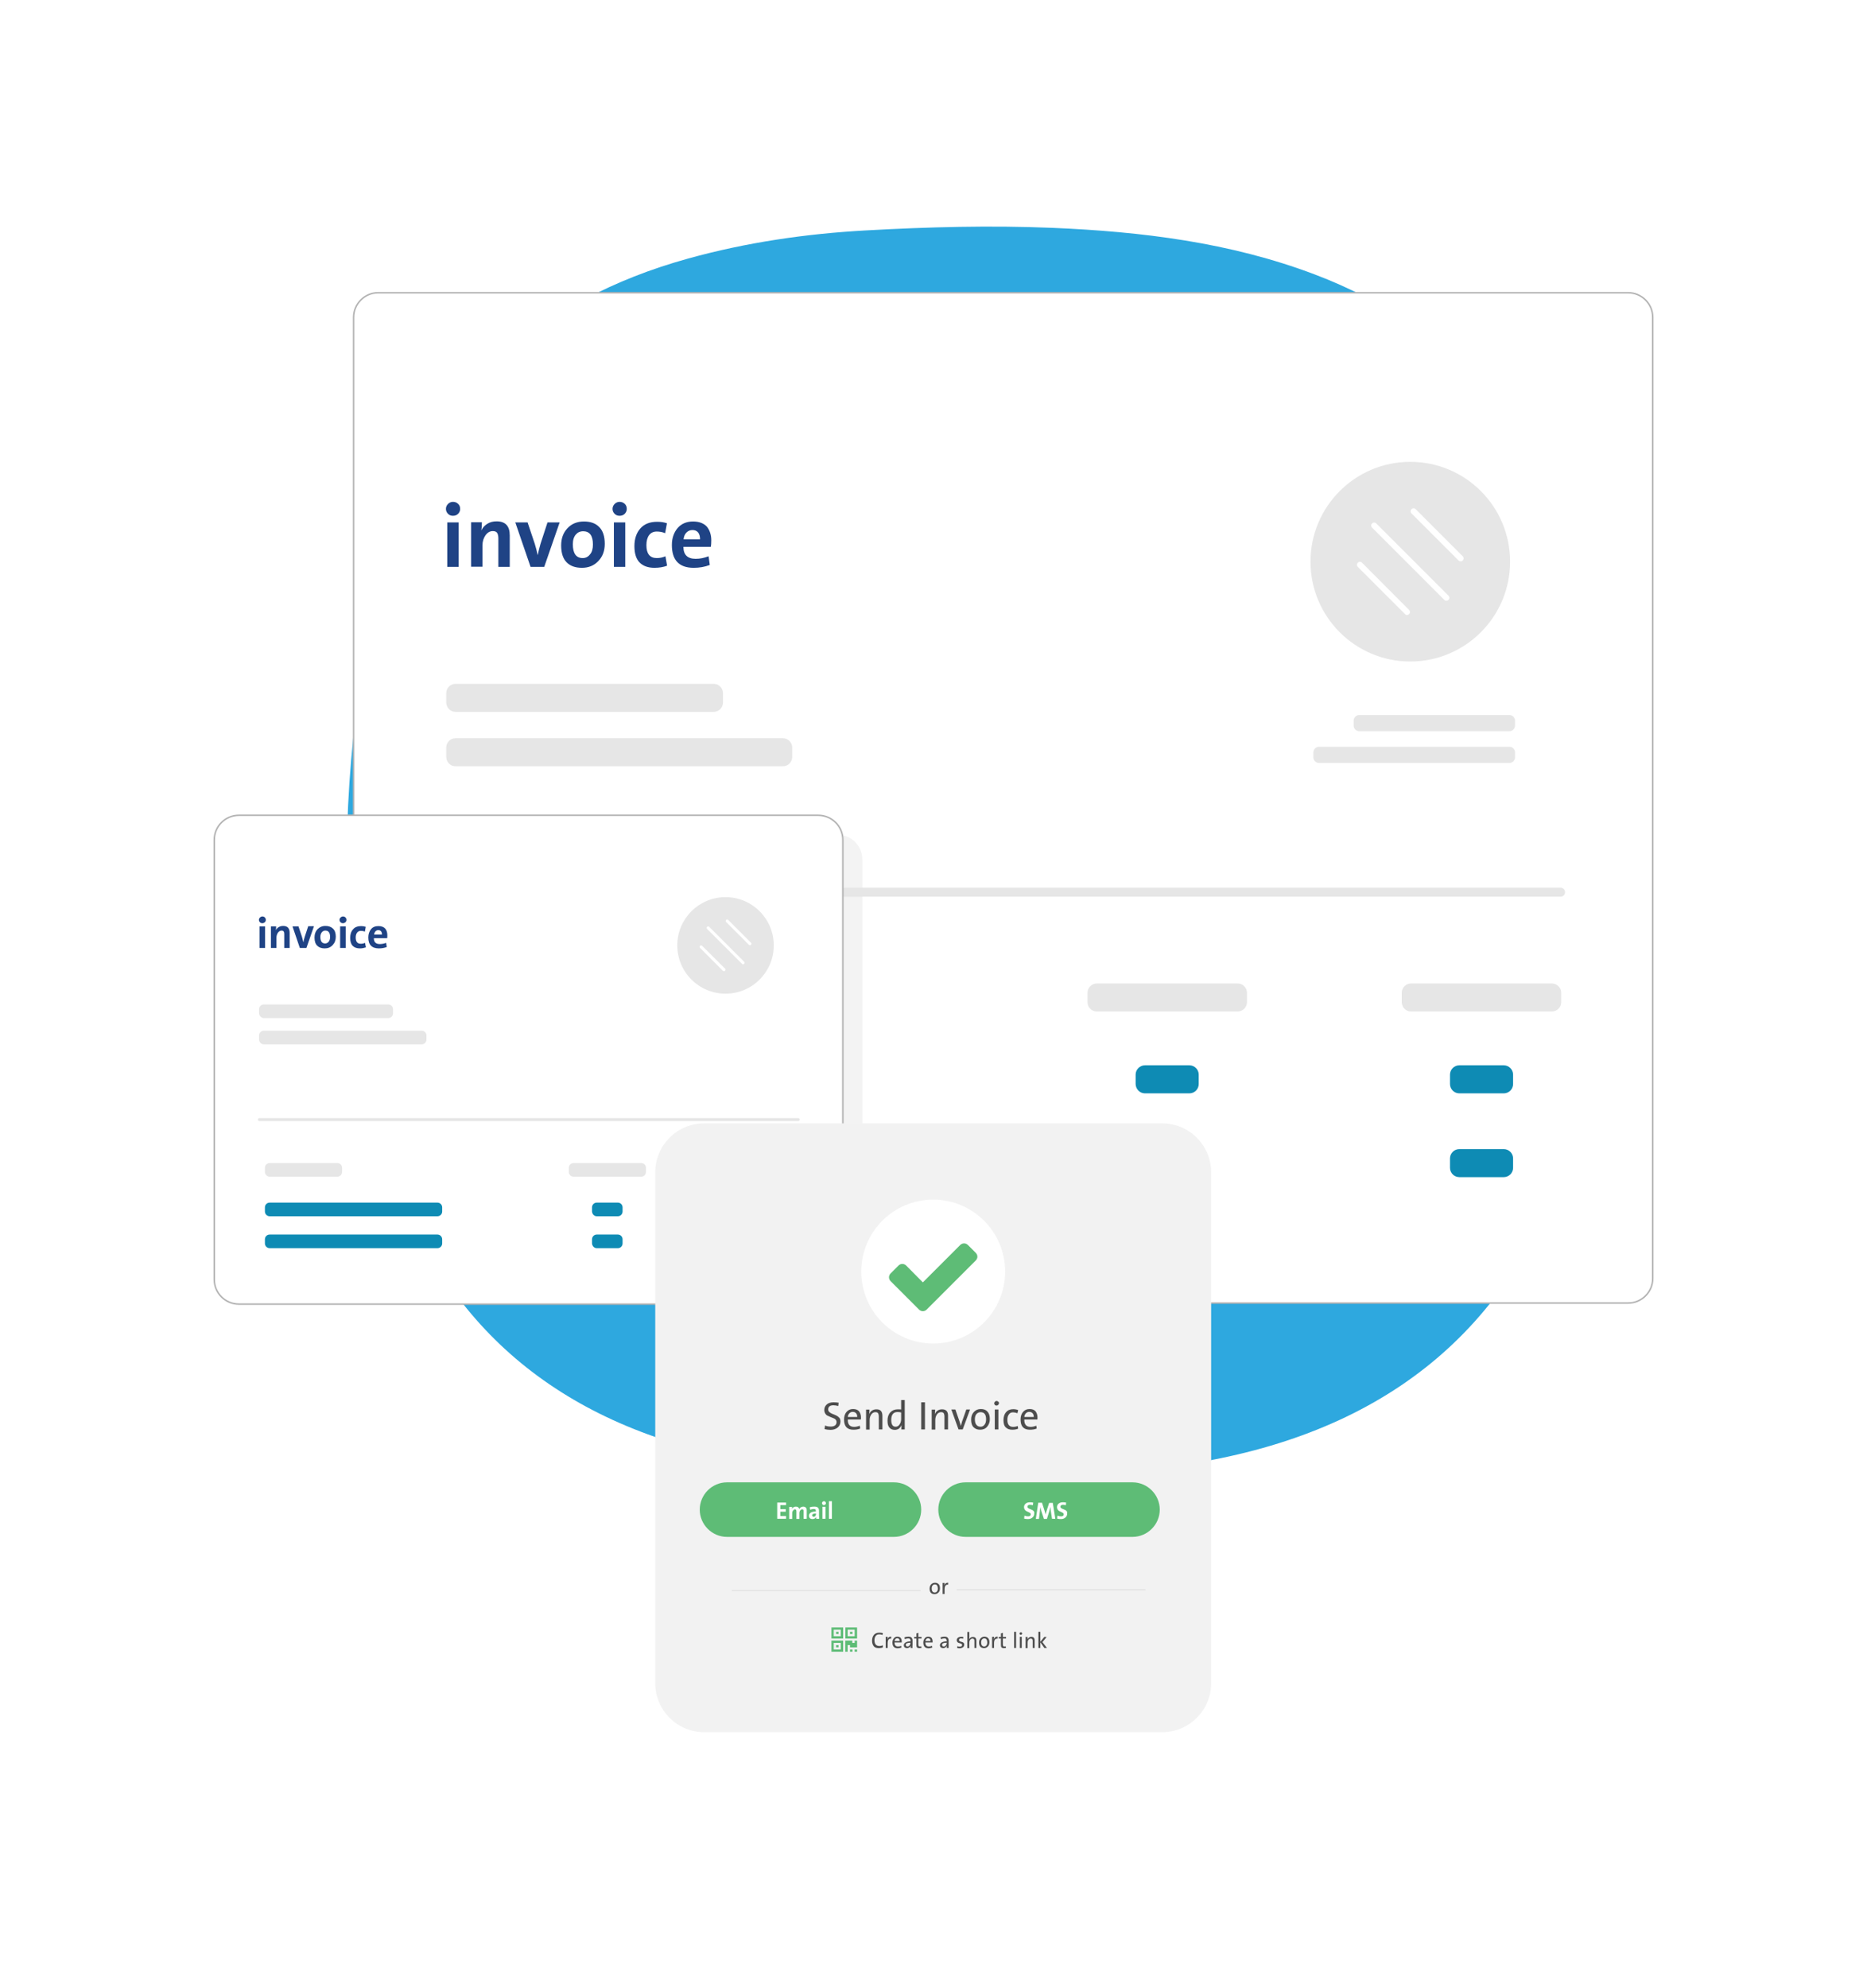 <?xml version="1.0" encoding="utf-8"?>
<!-- Generator: Adobe Illustrator 26.0.3, SVG Export Plug-In . SVG Version: 6.00 Build 0)  -->
<svg version="1.1" id="Layer_1" xmlns="http://www.w3.org/2000/svg" xmlns:xlink="http://www.w3.org/1999/xlink" x="0px" y="0px"
	 viewBox="0 0 1246 1326" style="enable-background:new 0 0 1246 1326;" xml:space="preserve">
<style type="text/css">
	.st0{fill:#FFFFFF;}
	.st1{fill:#2EA8DF;}
	.st2{fill:#FFFFFF;stroke:#B3B3B3;stroke-miterlimit:10;}
	.st3{fill:#1F4385;}
	.st4{fill:#E6E6E6;}
	.st5{fill:#0E8BB4;}
	.st6{fill:none;stroke:#E6E6E6;stroke-width:6;stroke-linecap:round;stroke-miterlimit:10;}
	.st7{opacity:0.49;fill:#E6E6E6;}
	.st8{fill:none;stroke:#E6E6E6;stroke-width:2;stroke-linecap:round;stroke-miterlimit:10;}
	.st9{fill:#F2F2F2;}
	.st10{fill:#5EBC76;}
	.st11{fill:#4D4D4D;}
	.st12{fill:#FFFFFF;stroke:#E6E6E6;stroke-miterlimit:10;}
</style>
<rect y="0" class="st0" width="1246" height="1326"/>
<g>
	<g>
		<path class="st1" d="M647.2,988.4C585.7,987,520.6,983,457.4,965C347,933.6,279.8,860,252.4,749.7c-19.8-79.9-25.1-161.1-18-243.2
			c4.3-49.3,10.6-98.3,25.5-145.7c31.4-99.6,99.7-160.7,199.3-188.3c38.9-10.8,78.8-16.6,119-18.8c41.3-2.3,82.8-3.4,124.1-1.7
			c59.5,2.5,118.6,9.7,174.9,31c93.1,35.2,149.4,103.2,173.6,198.5c17.6,69.2,23.5,139.9,21.5,211.2c-1.5,54.4-6.7,108.6-21.1,161.2
			c-33.4,121.8-113.8,193.6-236.5,218.9C760.9,984,706.1,987.7,647.2,988.4z"/>
	</g>
	<g>
		<path class="st2" d="M252.4,869.3h834.2c9.1,0,16.4-7.4,16.4-16.4V211.7c0-9.1-7.4-16.4-16.4-16.4H252.4
			c-9.1,0-16.4,7.4-16.4,16.4v641.2C236,862,243.3,869.3,252.4,869.3z"/>
		<g>
			<path class="st3" d="M307.1,339.5c0,1.3-0.5,2.4-1.4,3.3s-2.1,1.3-3.4,1.3s-2.4-0.4-3.3-1.3c-0.9-0.9-1.4-2-1.4-3.3
				c0-1.3,0.5-2.4,1.4-3.3c0.9-0.9,2-1.4,3.3-1.4s2.4,0.4,3.4,1.3S307.1,338.2,307.1,339.5z M306.1,378.2h-7.6v-29.7h7.6V378.2z"/>
			<path class="st3" d="M340.2,378.2h-7.6v-19c0-1.6-0.3-2.9-0.8-3.7c-0.6-0.8-1.5-1.2-2.9-1.2c-1.9,0-3.5,0.9-4.9,2.8
				c-1.3,1.9-2,4.1-2,6.7v14.3h-7.6v-29.7h7.2c0,2.1-0.1,3.9-0.4,5.3h0.1c0.9-1.8,2.2-3.2,4-4.3s3.8-1.6,6.1-1.6
				c5.9,0,8.8,3.1,8.8,9.4V378.2z"/>
			<path class="st3" d="M373.5,348.5l-10.3,29.7h-9.1l-10.2-29.7h8.2l4.8,14.3c0.9,2.9,1.5,5.4,1.9,7.4h0.1c0.5-2.4,1.1-4.9,1.8-7.3
				l4.7-14.4H373.5z"/>
			<path class="st3" d="M403.6,362.8c0,4.7-1.4,8.5-4.3,11.5c-2.8,3-6.5,4.5-10.9,4.5c-4.4,0-7.8-1.2-10.2-3.6
				c-2.4-2.4-3.7-6.2-3.7-11.3c0-4.7,1.4-8.5,4.2-11.5c2.8-3,6.5-4.5,11-4.5c4.4,0,7.8,1.2,10.2,3.7
				C402.4,354.1,403.6,357.8,403.6,362.8z M395.7,363.2c0-5.9-2.2-8.8-6.6-8.8c-1.9,0-3.5,0.7-4.8,2.2c-1.3,1.5-2,3.6-2,6.5
				c0,6.1,2.2,9.2,6.6,9.2c1.9,0,3.6-0.8,4.8-2.4C395.1,368.4,395.7,366.1,395.7,363.2z"/>
			<path class="st3" d="M418.3,339.5c0,1.3-0.5,2.4-1.4,3.3s-2.1,1.3-3.4,1.3s-2.4-0.4-3.3-1.3c-0.9-0.9-1.4-2-1.4-3.3
				c0-1.3,0.5-2.4,1.4-3.3c0.9-0.9,2-1.4,3.3-1.4s2.4,0.4,3.4,1.3S418.3,338.2,418.3,339.5z M417.3,378.2h-7.6v-29.7h7.6V378.2z"/>
			<path class="st3" d="M445.2,377.4c-2.4,0.9-5.2,1.4-8.4,1.4c-4.3,0-7.6-1.2-9.9-3.5c-2.3-2.3-3.5-6-3.5-10.9
				c0-4.9,1.3-8.8,3.9-11.8c2.6-3,6.3-4.5,11.3-4.5c2.4,0,4.6,0.3,6.5,1l-1.2,6.6c-1.9-0.8-3.7-1.1-5.6-1.1c-2.2,0-3.9,0.8-5.1,2.4
				c-1.2,1.6-1.8,3.9-1.8,6.7c0,5.7,2.3,8.6,6.9,8.6c2.1,0,4-0.4,5.8-1.2L445.2,377.4z"/>
			<path class="st3" d="M474.7,360.5c0,1.8-0.1,3.2-0.3,4.3h-18.3c0,5.3,2.7,8,8.2,8c2.9,0,5.7-0.6,8.6-1.7l0.8,5.8
				c-3.4,1.3-7,1.9-10.7,1.9c-9.8,0-14.6-5.1-14.6-15.2c0-4.6,1.3-8.3,3.8-11.3c2.5-2.9,6-4.4,10.3-4.4c4.1,0,7.2,1.2,9.3,3.5
				C473.7,353.8,474.7,356.8,474.7,360.5z M467.2,359.8c0-2-0.4-3.5-1.3-4.6c-0.9-1.1-2.2-1.6-3.8-1.6c-1.6,0-2.9,0.6-4,1.7
				c-1.1,1.1-1.7,2.6-1.9,4.5H467.2z"/>
		</g>
		<circle class="st4" cx="941.2" cy="374.7" r="66.6"/>
		<g>
			<g>
				<path class="st0" d="M965.3,400.8c0.5,0,1-0.2,1.4-0.6c0.8-0.8,0.8-2,0-2.8l-48.2-48.2c-0.8-0.8-2-0.8-2.8,0
					c-0.8,0.8-0.8,2,0,2.8l48.2,48.2C964.3,400.6,964.8,400.8,965.3,400.8z"/>
			</g>
			<g>
				<path class="st0" d="M939,410.3c0.5,0,1-0.2,1.4-0.6c0.8-0.8,0.8-2,0-2.8L909,375.4c-0.8-0.8-2-0.8-2.8,0c-0.8,0.8-0.8,2,0,2.8
					l31.4,31.4C938,410.1,938.5,410.3,939,410.3z"/>
			</g>
			<g>
				<path class="st0" d="M974.8,374.5c0.5,0,1-0.2,1.4-0.6c0.8-0.8,0.8-2,0-2.8l-31.4-31.4c-0.8-0.8-2-0.8-2.8,0
					c-0.8,0.8-0.8,2,0,2.8l31.4,31.4C973.8,374.3,974.3,374.5,974.8,374.5z"/>
			</g>
		</g>
		<path class="st4" d="M304,474.9h172.3c3.4,0,6.2-2.8,6.2-6.2v-6.3c0-3.4-2.8-6.2-6.2-6.2H304c-3.4,0-6.2,2.8-6.2,6.2v6.3
			C297.9,472.1,300.6,474.9,304,474.9z"/>
		<path class="st4" d="M732,674.8h94c3.4,0,6.2-2.8,6.2-6.2v-6.3c0-3.4-2.8-6.2-6.2-6.2h-94c-3.4,0-6.2,2.8-6.2,6.2v6.3
			C725.8,672.1,728.6,674.8,732,674.8z"/>
		<path class="st5" d="M764.1,729.4h29.7c3.4,0,6.2-2.8,6.2-6.2v-6.3c0-3.4-2.8-6.2-6.2-6.2h-29.7c-3.4,0-6.2,2.8-6.2,6.2v6.3
			C758,726.6,760.7,729.4,764.1,729.4z"/>
		<path class="st5" d="M764.1,785.3h29.7c3.4,0,6.2-2.8,6.2-6.2v-6.3c0-3.4-2.8-6.2-6.2-6.2h-29.7c-3.4,0-6.2,2.8-6.2,6.2v6.3
			C758,782.5,760.7,785.3,764.1,785.3z"/>
		<path class="st4" d="M941.7,674.8h94c3.4,0,6.2-2.8,6.2-6.2v-6.3c0-3.4-2.8-6.2-6.2-6.2h-94c-3.4,0-6.2,2.8-6.2,6.2v6.3
			C935.6,672.1,938.3,674.8,941.7,674.8z"/>
		<path class="st5" d="M973.9,729.4h29.7c3.4,0,6.2-2.8,6.2-6.2v-6.3c0-3.4-2.8-6.2-6.2-6.2h-29.7c-3.4,0-6.2,2.8-6.2,6.2v6.3
			C967.7,726.6,970.5,729.4,973.9,729.4z"/>
		<path class="st5" d="M973.9,785.3h29.7c3.4,0,6.2-2.8,6.2-6.2v-6.3c0-3.4-2.8-6.2-6.2-6.2h-29.7c-3.4,0-6.2,2.8-6.2,6.2v6.3
			C967.7,782.5,970.5,785.3,973.9,785.3z"/>
		<path class="st4" d="M304,511.2h218.5c3.4,0,6.2-2.8,6.2-6.2v-6.3c0-3.4-2.8-6.2-6.2-6.2H304c-3.4,0-6.2,2.8-6.2,6.2v6.3
			C297.9,508.5,300.6,511.2,304,511.2z"/>
		<path class="st4" d="M907.2,487.8h100.1c2.1,0,3.8-1.7,3.8-3.8v-3.2c0-2.1-1.7-3.8-3.8-3.8H907.2c-2.1,0-3.8,1.7-3.8,3.8v3.2
			C903.4,486.1,905.1,487.8,907.2,487.8z"/>
		<path class="st4" d="M880.3,509h127c2.1,0,3.8-1.7,3.8-3.8V502c0-2.1-1.7-3.8-3.8-3.8h-127c-2.1,0-3.8,1.7-3.8,3.8v3.2
			C876.5,507.3,878.2,509,880.3,509z"/>
		<line class="st6" x1="1041.5" y1="595.2" x2="462.5" y2="595.2"/>
		<g>
			<path class="st7" d="M172.4,869h386.7c9.1,0,16.4,6.6,16.4-2.4V573.3c0-9.1-7.4-16.4-16.4-16.4H172.4c-9.1,0-16.4,7.4-16.4,16.4
				v279.3C156,861.7,163.4,869,172.4,869z"/>
			<path class="st2" d="M159.4,870h386.7c9.1,0,16.4-7.4,16.4-16.4V560.3c0-9.1-7.4-16.4-16.4-16.4H159.4c-9.1,0-16.4,7.4-16.4,16.4
				v293.3C143,862.7,150.4,870,159.4,870z"/>
			<g>
				<path class="st3" d="M177.4,613.7c0,0.6-0.2,1.1-0.7,1.6c-0.5,0.4-1,0.6-1.6,0.6c-0.6,0-1.2-0.2-1.6-0.6c-0.4-0.4-0.7-1-0.7-1.6
					c0-0.6,0.2-1.1,0.7-1.6c0.4-0.4,1-0.7,1.6-0.7c0.6,0,1.2,0.2,1.6,0.6C177.2,612.5,177.4,613,177.4,613.7z M176.9,632.4h-3.7V618
					h3.7V632.4z"/>
				<path class="st3" d="M193.4,632.4h-3.7v-9.2c0-0.8-0.1-1.4-0.4-1.8c-0.3-0.4-0.7-0.6-1.4-0.6c-0.9,0-1.7,0.5-2.4,1.4
					c-0.6,0.9-1,2-1,3.3v6.9h-3.7V618h3.5c0,1-0.1,1.9-0.2,2.6h0c0.4-0.9,1.1-1.6,1.9-2.1s1.8-0.8,3-0.8c2.8,0,4.3,1.5,4.3,4.6
					V632.4z"/>
				<path class="st3" d="M209.5,618l-5,14.4h-4.4l-4.9-14.4h4l2.3,6.9c0.4,1.4,0.7,2.6,0.9,3.6h0.1c0.2-1.2,0.5-2.4,0.9-3.6l2.3-7
					H209.5z"/>
				<path class="st3" d="M224.1,624.9c0,2.3-0.7,4.1-2.1,5.6c-1.4,1.5-3.1,2.2-5.3,2.2c-2.1,0-3.8-0.6-5-1.8c-1.2-1.2-1.8-3-1.8-5.5
					c0-2.3,0.7-4.1,2-5.5c1.4-1.4,3.1-2.2,5.3-2.2c2.1,0,3.8,0.6,5,1.8C223.5,620.7,224.1,622.5,224.1,624.9z M220.3,625.1
					c0-2.9-1.1-4.3-3.2-4.3c-0.9,0-1.7,0.4-2.3,1.1c-0.6,0.7-1,1.8-1,3.1c0,3,1.1,4.4,3.2,4.4c0.9,0,1.7-0.4,2.3-1.1
					S220.3,626.5,220.3,625.1z"/>
				<path class="st3" d="M231.2,613.7c0,0.6-0.2,1.1-0.7,1.6c-0.5,0.4-1,0.6-1.6,0.6c-0.6,0-1.2-0.2-1.6-0.6c-0.4-0.4-0.7-1-0.7-1.6
					c0-0.6,0.2-1.1,0.7-1.6c0.4-0.4,1-0.7,1.6-0.7c0.6,0,1.2,0.2,1.6,0.6C231,612.5,231.2,613,231.2,613.7z M230.7,632.4H227V618
					h3.7V632.4z"/>
				<path class="st3" d="M244.2,632c-1.2,0.4-2.5,0.7-4,0.7c-2.1,0-3.7-0.6-4.8-1.7c-1.1-1.1-1.7-2.9-1.7-5.3c0-2.3,0.6-4.3,1.9-5.7
					c1.2-1.5,3.1-2.2,5.4-2.2c1.2,0,2.2,0.2,3.1,0.5l-0.6,3.2c-0.9-0.4-1.8-0.5-2.7-0.5c-1.1,0-1.9,0.4-2.5,1.2
					c-0.6,0.8-0.9,1.9-0.9,3.2c0,2.8,1.1,4.2,3.4,4.2c1,0,1.9-0.2,2.8-0.6L244.2,632z"/>
				<path class="st3" d="M258.5,623.8c0,0.8,0,1.5-0.1,2.1h-8.9c0,2.6,1.3,3.9,4,3.9c1.4,0,2.8-0.3,4.2-0.8l0.4,2.8
					c-1.7,0.6-3.4,0.9-5.2,0.9c-4.7,0-7.1-2.4-7.1-7.3c0-2.2,0.6-4,1.8-5.5s2.9-2.1,5-2.1c2,0,3.5,0.6,4.5,1.7
					C258,620.6,258.5,622,258.5,623.8z M254.9,623.5c0-1-0.2-1.7-0.6-2.2c-0.4-0.5-1.1-0.8-1.8-0.8c-0.8,0-1.4,0.3-1.9,0.8
					c-0.5,0.5-0.8,1.3-0.9,2.2H254.9z"/>
			</g>
			<circle class="st4" cx="484.2" cy="630.7" r="32.2"/>
			<g>
				<g>
					<path class="st0" d="M495.9,643.3c0.2,0,0.5-0.1,0.7-0.3c0.4-0.4,0.4-1,0-1.4l-23.3-23.3c-0.4-0.4-1-0.4-1.4,0s-0.4,1,0,1.4
						l23.3,23.3C495.4,643.2,495.6,643.3,495.9,643.3z"/>
				</g>
				<g>
					<path class="st0" d="M483.2,647.9c0.2,0,0.5-0.1,0.7-0.3c0.4-0.4,0.4-1,0-1.4L468.6,631c-0.4-0.4-1-0.4-1.4,0
						c-0.4,0.4-0.4,1,0,1.4l15.2,15.2C482.7,647.8,482.9,647.9,483.2,647.9z"/>
				</g>
				<g>
					<path class="st0" d="M500.5,630.6c0.2,0,0.5-0.1,0.7-0.3c0.4-0.4,0.4-1,0-1.4L486,613.7c-0.4-0.4-1-0.4-1.4,0s-0.4,1,0,1.4
						l15.2,15.2C500,630.5,500.2,630.6,500.5,630.6z"/>
				</g>
			</g>
			<path class="st4" d="M176.1,679.2h83c1.8,0,3.2-1.4,3.2-3.2v-2.7c0-1.8-1.4-3.2-3.2-3.2h-83c-1.8,0-3.2,1.4-3.2,3.2v2.7
				C173,677.7,174.4,679.2,176.1,679.2z"/>
			<path class="st4" d="M382.8,785h45.1c1.8,0,3.2-1.4,3.2-3.2v-2.7c0-1.8-1.4-3.2-3.2-3.2h-45.1c-1.8,0-3.2,1.4-3.2,3.2v2.7
				C379.6,783.6,381,785,382.8,785z"/>
			<path class="st5" d="M398.3,811.4h14c1.8,0,3.2-1.4,3.2-3.2v-2.7c0-1.8-1.4-3.2-3.2-3.2h-14c-1.8,0-3.2,1.4-3.2,3.2v2.7
				C395.2,810,396.6,811.4,398.3,811.4z"/>
			<path class="st5" d="M398.3,832.7h14c1.8,0,3.2-1.4,3.2-3.2v-2.7c0-1.8-1.4-3.2-3.2-3.2h-14c-1.8,0-3.2,1.4-3.2,3.2v2.7
				C395.2,831.3,396.6,832.7,398.3,832.7z"/>
			<path class="st4" d="M180,785h45.1c1.8,0,3.2-1.4,3.2-3.2v-2.7c0-1.8-1.4-3.2-3.2-3.2H180c-1.8,0-3.2,1.4-3.2,3.2v2.7
				C176.8,783.6,178.3,785,180,785z"/>
			<path class="st5" d="M180,811.4h111.9c1.8,0,3.2-1.4,3.2-3.2v-2.7c0-1.8-1.4-3.2-3.2-3.2H180c-1.8,0-3.2,1.4-3.2,3.2v2.7
				C176.8,810,178.3,811.4,180,811.4z"/>
			<path class="st5" d="M180,832.7h111.9c1.8,0,3.2-1.4,3.2-3.2v-2.7c0-1.8-1.4-3.2-3.2-3.2H180c-1.8,0-3.2,1.4-3.2,3.2v2.7
				C176.8,831.3,178.3,832.7,180,832.7z"/>
			<path class="st4" d="M484.3,785h45.1c1.8,0,3.2-1.4,3.2-3.2v-2.7c0-1.8-1.4-3.2-3.2-3.2h-45.1c-1.8,0-3.2,1.4-3.2,3.2v2.7
				C481.1,783.6,482.5,785,484.3,785z"/>
			<path class="st5" d="M499.8,811.4h14c1.8,0,3.2-1.4,3.2-3.2v-2.7c0-1.8-1.4-3.2-3.2-3.2h-14c-1.8,0-3.2,1.4-3.2,3.2v2.7
				C496.7,810,498.1,811.4,499.8,811.4z"/>
			<path class="st5" d="M499.8,832.7h14c1.8,0,3.2-1.4,3.2-3.2v-2.7c0-1.8-1.4-3.2-3.2-3.2h-14c-1.8,0-3.2,1.4-3.2,3.2v2.7
				C496.7,831.3,498.1,832.7,499.8,832.7z"/>
			<path class="st4" d="M176.1,696.7h105.3c1.8,0,3.2-1.4,3.2-3.2v-2.7c0-1.8-1.4-3.2-3.2-3.2H176.1c-1.8,0-3.2,1.4-3.2,3.2v2.7
				C173,695.3,174.4,696.7,176.1,696.7z"/>
			<line class="st8" x1="532.7" y1="746.9" x2="173.1" y2="746.9"/>
		</g>
	</g>
	<path class="st9" d="M775.6,1155.6H470c-18,0-32.7-14.6-32.7-32.7V782.1c0-18,14.6-32.7,32.7-32.7h305.6c18,0,32.7,14.6,32.7,32.7
		v340.9C808.2,1141,793.6,1155.6,775.6,1155.6z"/>
	<circle class="st0" cx="622.8" cy="848.3" r="48"/>
	<g>
		<path class="st10" d="M651.1,841l-27.4,27.4l-5.2,5.2c-0.7,0.7-1.6,1.1-2.6,1.1s-1.9-0.4-2.6-1.1l-5.2-5.2l-13.7-13.7
			c-0.7-0.7-1.1-1.6-1.1-2.6c0-0.9,0.4-1.9,1.1-2.6l5.2-5.2c0.7-0.7,1.6-1.1,2.6-1.1s1.9,0.4,2.6,1.1l11.1,11.2l24.9-24.9
			c0.7-0.7,1.6-1.1,2.6-1.1s1.9,0.4,2.6,1.1l5.2,5.2c0.7,0.7,1.1,1.6,1.1,2.6S651.8,840.3,651.1,841z"/>
	</g>
	<g>
		<path class="st11" d="M560.9,948.3c0,1.6-0.6,3-1.8,4s-2.8,1.6-4.8,1.6c-1.4,0-2.8-0.2-4-0.5l0.3-2.4c1.2,0.5,2.5,0.7,3.8,0.7
			c1.1,0,2.1-0.2,2.8-0.7c0.7-0.5,1.1-1.3,1.1-2.3c0-0.6-0.2-1.2-0.6-1.6c-0.4-0.5-0.9-0.8-1.5-1c-0.6-0.2-1.3-0.5-2-0.8
			s-1.4-0.6-2-0.9s-1.1-0.8-1.5-1.5c-0.4-0.7-0.6-1.4-0.6-2.3c0-1.5,0.6-2.7,1.7-3.7s2.7-1.4,4.6-1.4c1.2,0,2.3,0.1,3.3,0.3
			l-0.3,2.2c-1.1-0.3-2.1-0.5-3.1-0.5c-1.2,0-2.1,0.2-2.7,0.7s-0.9,1.2-0.9,2.1c0,0.7,0.3,1.3,0.9,1.8c0.6,0.5,1.3,0.9,2.1,1.2
			c0.8,0.3,1.6,0.6,2.4,1c0.8,0.4,1.5,0.9,2.1,1.6C560.6,946.3,560.9,947.2,560.9,948.3z"/>
		<path class="st11" d="M574.6,945.5c0,0.5,0,1-0.1,1.5h-8.7c-0.1,3.2,1.3,4.9,4.2,4.9c1.3,0,2.6-0.3,3.8-0.8l0.3,1.9
			c-1.4,0.6-2.9,0.8-4.6,0.8c-4.2,0-6.2-2.3-6.2-6.8c0-2,0.5-3.7,1.6-5c1.1-1.3,2.5-2,4.4-2c1.8,0,3.1,0.5,4,1.5
			C574.1,942.6,574.6,943.9,574.6,945.5z M572.1,945.3c0-1.1-0.2-1.9-0.8-2.5c-0.5-0.6-1.3-0.9-2.2-0.9c-0.9,0-1.6,0.3-2.2,0.9
			c-0.6,0.6-1,1.4-1.1,2.5H572.1z"/>
		<path class="st11" d="M588.9,953.6h-2.4V945c0-1-0.2-1.7-0.5-2.2c-0.3-0.5-0.9-0.7-1.8-0.7c-1.1,0-2,0.5-2.7,1.5s-1.1,2.2-1.1,3.7
			v6.4h-2.4v-13.3h2.3c0,1.2-0.1,2.1-0.2,2.8h0.1c0.4-0.9,1-1.7,1.8-2.2c0.8-0.5,1.8-0.8,2.9-0.8c2.7,0,4,1.4,4,4.3V953.6z"/>
		<path class="st11" d="M603.8,953.6h-2.3c0-1.1,0.1-2,0.2-2.7l-0.1,0c-0.4,0.9-1,1.6-1.7,2.2c-0.8,0.5-1.7,0.8-2.7,0.8
			c-1.6,0-2.8-0.5-3.7-1.6s-1.2-2.6-1.2-4.6c0-2.3,0.6-4.1,1.9-5.5c1.2-1.3,2.9-2,5-2c0.6,0,1.4,0,2.2,0.1V934h2.4V953.6z
			 M601.4,946.7v-4.4c-0.8-0.2-1.6-0.3-2.4-0.3c-2.8,0-4.2,1.8-4.2,5.3c0,3,1,4.5,2.9,4.5c1.1,0,2-0.5,2.7-1.6
			C601.1,949.2,601.4,948,601.4,946.7z"/>
		<path class="st11" d="M617.3,953.6h-2.5v-18.1h2.5V953.6z"/>
		<path class="st11" d="M632.7,953.6h-2.4V945c0-1-0.2-1.7-0.5-2.2c-0.3-0.5-0.9-0.7-1.8-0.7c-1.1,0-2,0.5-2.7,1.5s-1.1,2.2-1.1,3.7
			v6.4h-2.4v-13.3h2.3c0,1.2-0.1,2.1-0.2,2.8h0.1c0.4-0.9,1-1.7,1.8-2.2c0.8-0.5,1.8-0.8,2.9-0.8c2.7,0,4,1.4,4,4.3V953.6z"/>
		<path class="st11" d="M647.4,940.3l-4.9,13.3h-2.8l-4.8-13.3h2.7l2.8,8.1c0.3,1.1,0.6,2,0.8,2.7h0.1c0.2-0.9,0.5-1.7,0.7-2.6
			l2.9-8.2H647.4z"/>
		<path class="st11" d="M660.6,946.7c0,2-0.6,3.7-1.8,5.1s-2.8,2-4.7,2c-1.9,0-3.3-0.6-4.4-1.7s-1.6-2.8-1.6-5.1c0-2,0.6-3.7,1.8-5
			c1.2-1.3,2.7-2,4.7-2c1.8,0,3.3,0.5,4.3,1.6C660,942.7,660.6,944.4,660.6,946.7z M658.1,946.8c0-1.5-0.3-2.7-0.9-3.5
			c-0.6-0.8-1.5-1.2-2.8-1.2c-1.1,0-1.9,0.4-2.7,1.2c-0.7,0.8-1.1,2-1.1,3.5c0,1.6,0.3,2.8,1,3.7c0.7,0.9,1.6,1.3,2.8,1.3
			c1.1,0,1.9-0.4,2.6-1.3C657.7,949.7,658.1,948.5,658.1,946.8z"/>
		<path class="st11" d="M666.7,936.1c0,0.4-0.2,0.8-0.5,1.1c-0.3,0.3-0.7,0.5-1.1,0.5s-0.8-0.1-1.1-0.4c-0.3-0.3-0.5-0.7-0.5-1.1
			c0-0.4,0.2-0.8,0.5-1.1c0.3-0.3,0.7-0.5,1.1-0.5s0.8,0.2,1.1,0.5C666.6,935.3,666.7,935.6,666.7,936.1z M666.3,953.6h-2.4v-13.3
			h2.4V953.6z"/>
		<path class="st11" d="M679.5,953.1c-1.2,0.5-2.5,0.7-4,0.7c-1.8,0-3.2-0.5-4.2-1.5c-1.1-1-1.6-2.6-1.6-4.9c0-2.2,0.6-4,1.7-5.3
			c1.1-1.3,2.7-2,4.8-2c1.2,0,2.3,0.2,3.3,0.6l-0.5,2.1c-1-0.4-2-0.6-3-0.6c-1.2,0-2.1,0.5-2.7,1.4c-0.7,0.9-1,2.1-1,3.6
			c0,3.1,1.3,4.7,3.8,4.7c1.2,0,2.2-0.2,3.1-0.6L679.5,953.1z"/>
		<path class="st11" d="M692.4,945.5c0,0.5,0,1-0.1,1.5h-8.7c-0.1,3.2,1.3,4.9,4.2,4.9c1.3,0,2.6-0.3,3.8-0.8l0.3,1.9
			c-1.4,0.6-2.9,0.8-4.6,0.8c-4.2,0-6.2-2.3-6.2-6.8c0-2,0.5-3.7,1.6-5c1.1-1.3,2.5-2,4.4-2c1.8,0,3.1,0.5,4,1.5
			C691.9,942.6,692.4,943.9,692.4,945.5z M689.9,945.3c0-1.1-0.2-1.9-0.8-2.5c-0.5-0.6-1.3-0.9-2.2-0.9c-0.9,0-1.6,0.3-2.2,0.9
			c-0.6,0.6-1,1.4-1.1,2.5H689.9z"/>
	</g>
	<path class="st11" d="M627.3,1059.6c0,1.1-0.3,2.1-1,2.8c-0.7,0.7-1.5,1.1-2.6,1.1c-1,0-1.8-0.3-2.4-0.9c-0.6-0.6-0.9-1.6-0.9-2.8
		c0-1.1,0.3-2,1-2.8c0.7-0.7,1.5-1.1,2.6-1.1c1,0,1.8,0.3,2.4,0.9C627,1057.4,627.3,1058.3,627.3,1059.6z M625.9,1059.7
		c0-0.8-0.2-1.5-0.5-2s-0.9-0.7-1.5-0.7c-0.6,0-1.1,0.2-1.5,0.7c-0.4,0.4-0.6,1.1-0.6,2c0,0.9,0.2,1.6,0.5,2
		c0.4,0.5,0.9,0.7,1.5,0.7c0.6,0,1.1-0.2,1.5-0.7C625.7,1061.2,625.9,1060.6,625.9,1059.7z"/>
	<path class="st11" d="M632.8,1055.9l-0.1,1.3c-0.8-0.1-1.3,0.1-1.7,0.6c-0.4,0.5-0.6,1.4-0.6,2.6v3h-1.3v-7.4h1.3
		c0,0.6-0.1,1.2-0.2,1.7h0c0.2-0.6,0.5-1.1,0.9-1.4C631.6,1056,632.1,1055.8,632.8,1055.9z"/>
	<g>
		<g>
			<path class="st10" d="M755.8,988.9H644.4c-10,0-18.2,8.2-18.2,18.2c0,10,8.2,18.2,18.2,18.2h111.4c10,0,18.2-8.2,18.2-18.2
				C774,997.1,765.8,988.9,755.8,988.9z"/>
		</g>
		<g>
			<path class="st10" d="M596.6,988.9H485.2c-10,0-18.2,8.2-18.2,18.2c0,10,8.2,18.2,18.2,18.2h111.4c10,0,18.2-8.2,18.2-18.2
				C614.8,997.1,606.6,988.9,596.6,988.9z"/>
		</g>
		<g>
			<path class="st0" d="M690.2,1009.9c0,1-0.4,1.8-1.2,2.5c-0.8,0.7-1.8,1-3,1c-0.9,0-1.8-0.1-2.5-0.3l0.2-2
				c0.7,0.3,1.5,0.5,2.4,0.5c0.5,0,1-0.1,1.3-0.3c0.3-0.2,0.5-0.6,0.5-1.1c0-0.4-0.2-0.7-0.5-0.9s-0.7-0.4-1.1-0.6
				c-0.4-0.2-0.9-0.3-1.3-0.6c-0.4-0.2-0.8-0.5-1.1-1c-0.3-0.4-0.5-1-0.5-1.6c0-1,0.4-1.8,1.1-2.4c0.7-0.6,1.7-0.9,3-0.9
				c0.6,0,1.3,0.1,2,0.2l-0.2,1.8c-0.6-0.2-1.2-0.3-1.9-0.3c-0.6,0-1,0.1-1.3,0.4s-0.4,0.5-0.4,0.9c0,0.4,0.2,0.6,0.5,0.9
				s0.7,0.4,1.2,0.6s0.9,0.4,1.4,0.6c0.5,0.2,0.8,0.5,1.2,1S690.2,1009.3,690.2,1009.9z"/>
			<path class="st0" d="M704.3,1013.2h-2.2l-0.8-5.2c-0.1-0.8-0.2-1.7-0.3-2.7h0c-0.2,1-0.4,1.8-0.6,2.5l-1.7,5.5h-2l-1.7-5.1
				c-0.3-1-0.5-1.9-0.7-2.8h0c-0.1,1-0.2,2-0.3,2.9l-0.6,5h-2.1l1.6-10.8h2.5l1.8,5.6c0.2,0.8,0.4,1.5,0.6,2.3h0
				c0.2-1,0.4-1.7,0.6-2.2l1.8-5.6h2.4L704.3,1013.2z"/>
			<path class="st0" d="M712.2,1009.9c0,1-0.4,1.8-1.2,2.5c-0.8,0.7-1.8,1-3,1c-0.9,0-1.8-0.1-2.5-0.3l0.2-2
				c0.7,0.3,1.5,0.5,2.4,0.5c0.5,0,1-0.1,1.3-0.3c0.3-0.2,0.5-0.6,0.5-1.1c0-0.4-0.2-0.7-0.5-0.9s-0.7-0.4-1.1-0.6
				c-0.4-0.2-0.9-0.3-1.3-0.6c-0.4-0.2-0.8-0.5-1.1-1c-0.3-0.4-0.5-1-0.5-1.6c0-1,0.4-1.8,1.1-2.4c0.7-0.6,1.7-0.9,3-0.9
				c0.6,0,1.3,0.1,2,0.2l-0.2,1.8c-0.6-0.2-1.2-0.3-1.9-0.3c-0.6,0-1,0.1-1.3,0.4s-0.4,0.5-0.4,0.9c0,0.4,0.2,0.6,0.5,0.9
				s0.7,0.4,1.2,0.6s0.9,0.4,1.4,0.6c0.5,0.2,0.8,0.5,1.2,1S712.2,1009.3,712.2,1009.9z"/>
		</g>
	</g>
	<g>
		<g>
			<path class="st0" d="M524.6,1013.2h-5.9v-10.8h5.9v1.7h-3.8v2.7h3.6v1.7h-3.6v2.9h3.8V1013.2z"/>
			<path class="st0" d="M538.3,1013.2h-2v-5c0-0.5-0.1-0.8-0.2-1c-0.1-0.2-0.4-0.3-0.7-0.3c-0.5,0-0.9,0.2-1.3,0.7
				c-0.4,0.5-0.6,1.1-0.6,1.9v3.8h-2v-5c0-0.4-0.1-0.8-0.2-1c-0.1-0.2-0.4-0.4-0.7-0.4c-0.5,0-0.9,0.3-1.3,0.8s-0.6,1.1-0.6,1.8v3.8
				h-2v-8h1.9c0,0.5,0,1-0.1,1.4l0,0c0.2-0.5,0.6-0.9,1.1-1.2s1-0.4,1.6-0.4c1.2,0,1.9,0.5,2.2,1.6c0.2-0.4,0.5-0.8,1-1.1
				s1-0.5,1.6-0.5c1.6,0,2.4,0.9,2.4,2.6V1013.2z"/>
			<path class="st0" d="M546.7,1013.2h-2c0-0.6,0-1,0.1-1.3l0,0c-0.2,0.5-0.5,0.8-1,1.1c-0.5,0.3-1,0.4-1.6,0.4
				c-0.7,0-1.3-0.2-1.7-0.6c-0.4-0.4-0.6-1-0.6-1.6c0-0.9,0.4-1.6,1.2-2.1c0.8-0.5,1.9-0.7,3.4-0.7v-0.3c0-0.5-0.1-0.8-0.3-1.1
				c-0.2-0.2-0.6-0.3-1.1-0.3c-0.8,0-1.6,0.2-2.4,0.5l-0.3-1.6c0.9-0.4,1.9-0.5,3-0.5c1.2,0,2,0.2,2.5,0.7s0.7,1.2,0.7,2.1v3.3
				C546.7,1011.9,546.7,1012.6,546.7,1013.2z M544.6,1009.9v-0.2c-1.8,0-2.6,0.4-2.6,1.2c0,0.3,0.1,0.5,0.3,0.7
				c0.2,0.2,0.4,0.3,0.7,0.3c0.5,0,0.9-0.2,1.2-0.6C544.5,1010.8,544.6,1010.4,544.6,1009.9z"/>
			<path class="st0" d="M551.2,1002.8c0,0.3-0.1,0.6-0.4,0.9c-0.3,0.2-0.6,0.4-0.9,0.4c-0.4,0-0.7-0.1-0.9-0.4
				c-0.2-0.2-0.4-0.5-0.4-0.9s0.1-0.6,0.4-0.9c0.2-0.2,0.5-0.4,0.9-0.4c0.4,0,0.7,0.1,0.9,0.4
				C551.1,1002.2,551.2,1002.5,551.2,1002.8z M550.9,1013.2h-2v-8h2V1013.2z"/>
			<path class="st0" d="M555.2,1013.2h-2v-11.7h2V1013.2z"/>
		</g>
	</g>
	<g>
		<line class="st12" x1="638.4" y1="1060.6" x2="764.4" y2="1060.6"/>
		<line class="st12" x1="488.4" y1="1061.1" x2="614.4" y2="1061.1"/>
	</g>
	<g>
		<path class="st11" d="M589.2,1099c-0.9,0.4-1.8,0.5-2.7,0.5c-1.5,0-2.7-0.4-3.4-1.3s-1.1-2.1-1.1-3.6c0-1.6,0.4-2.9,1.2-3.9
			c0.8-1,2-1.5,3.7-1.5c0.8,0,1.6,0.1,2.3,0.3l-0.2,1.2c-0.8-0.3-1.5-0.4-2.2-0.4c-1.1,0-1.9,0.4-2.4,1.1s-0.8,1.7-0.8,2.8
			c0,2.6,1.1,3.9,3.4,3.9c0.8,0,1.5-0.2,2.2-0.5L589.2,1099z"/>
		<path class="st11" d="M594.8,1091.9l-0.1,1.3c-0.8-0.1-1.3,0.1-1.7,0.6c-0.4,0.5-0.6,1.4-0.6,2.6v3h-1.3v-7.4h1.3
			c0,0.6-0.1,1.2-0.2,1.7h0c0.2-0.6,0.5-1.1,0.9-1.4C593.6,1092,594.2,1091.8,594.8,1091.9z"/>
		<path class="st11" d="M601.8,1094.9c0,0.3,0,0.5,0,0.8h-4.8c0,1.8,0.7,2.7,2.3,2.7c0.7,0,1.4-0.1,2.1-0.4l0.2,1.1
			c-0.8,0.3-1.6,0.5-2.5,0.5c-2.3,0-3.5-1.3-3.5-3.8c0-1.1,0.3-2,0.9-2.8s1.4-1.1,2.4-1.1c1,0,1.7,0.3,2.2,0.8
			C601.5,1093.3,601.8,1094,601.8,1094.9z M600.4,1094.8c0-0.6-0.1-1.1-0.4-1.4c-0.3-0.3-0.7-0.5-1.2-0.5c-0.5,0-0.9,0.2-1.2,0.5
			s-0.5,0.8-0.6,1.4H600.4z"/>
		<path class="st11" d="M609,1099.4h-1.3c0-0.7,0-1.2,0.1-1.5h0c-0.2,0.5-0.5,0.8-0.9,1.1c-0.4,0.3-1,0.5-1.6,0.5
			c-0.6,0-1.1-0.2-1.5-0.5c-0.4-0.4-0.6-0.8-0.6-1.4c0-0.8,0.4-1.4,1.2-1.9s1.9-0.7,3.3-0.7v-0.3c0-0.6-0.1-1-0.4-1.3
			c-0.2-0.3-0.6-0.4-1.2-0.4c-0.7,0-1.5,0.2-2.2,0.5l-0.3-1.1c0.8-0.4,1.7-0.5,2.7-0.5c1,0,1.7,0.2,2.1,0.7s0.6,1.1,0.6,1.9v2.8
			C608.9,1098.1,608.9,1098.8,609,1099.4z M607.6,1096.1v-0.2c-2.1,0-3.1,0.5-3.1,1.4c0,0.3,0.1,0.6,0.3,0.8
			c0.2,0.2,0.5,0.3,0.8,0.3c0.6,0,1-0.2,1.4-0.7C607.4,1097.3,607.6,1096.7,607.6,1096.1z"/>
		<path class="st11" d="M615,1099.3c-0.5,0.1-0.9,0.2-1.5,0.2c-0.7,0-1.3-0.2-1.5-0.5c-0.3-0.3-0.4-0.9-0.4-1.7v-4.2h-1.5v-1h1.5
			v-2.4l1.3-0.4v2.8h2.1v1h-2.1v3.8c0,0.6,0.1,1,0.2,1.2c0.1,0.2,0.4,0.3,0.8,0.3c0.3,0,0.6,0,0.9-0.1L615,1099.3z"/>
		<path class="st11" d="M622.4,1094.9c0,0.3,0,0.5,0,0.8h-4.8c0,1.8,0.7,2.7,2.3,2.7c0.7,0,1.4-0.1,2.1-0.4l0.2,1.1
			c-0.8,0.3-1.6,0.5-2.5,0.5c-2.3,0-3.5-1.3-3.5-3.8c0-1.1,0.3-2,0.9-2.8s1.4-1.1,2.4-1.1c1,0,1.7,0.3,2.2,0.8
			C622.1,1093.3,622.4,1094,622.4,1094.9z M621,1094.8c0-0.6-0.1-1.1-0.4-1.4c-0.3-0.3-0.7-0.5-1.2-0.5c-0.5,0-0.9,0.2-1.2,0.5
			s-0.5,0.8-0.6,1.4H621z"/>
		<path class="st11" d="M633.1,1099.4h-1.3c0-0.7,0-1.2,0.1-1.5h0c-0.2,0.5-0.5,0.8-0.9,1.1c-0.4,0.3-1,0.5-1.6,0.5
			c-0.6,0-1.1-0.2-1.5-0.5c-0.4-0.4-0.6-0.8-0.6-1.4c0-0.8,0.4-1.4,1.2-1.9s1.9-0.7,3.3-0.7v-0.3c0-0.6-0.1-1-0.4-1.3
			c-0.2-0.3-0.6-0.4-1.2-0.4c-0.7,0-1.5,0.2-2.2,0.5l-0.3-1.1c0.8-0.4,1.7-0.5,2.7-0.5c1,0,1.7,0.2,2.1,0.7s0.6,1.1,0.6,1.9v2.8
			C633.1,1098.1,633.1,1098.8,633.1,1099.4z M631.8,1096.1v-0.2c-2.1,0-3.1,0.5-3.1,1.4c0,0.3,0.1,0.6,0.3,0.8
			c0.2,0.2,0.5,0.3,0.8,0.3c0.6,0,1-0.2,1.4-0.7C631.6,1097.3,631.8,1096.7,631.8,1096.1z"/>
		<path class="st11" d="M643.5,1097.2c0,0.7-0.3,1.3-0.8,1.7c-0.6,0.4-1.3,0.7-2.3,0.7c-0.6,0-1.2-0.1-1.6-0.2l0.1-1.2
			c0.5,0.2,1,0.3,1.6,0.3c0.5,0,0.9-0.1,1.2-0.3c0.3-0.2,0.4-0.5,0.4-0.8c0-0.3-0.1-0.5-0.4-0.7s-0.5-0.3-0.9-0.4
			c-0.3-0.1-0.7-0.2-1-0.3c-0.3-0.1-0.6-0.3-0.9-0.6c-0.2-0.3-0.4-0.7-0.4-1.2c0-0.7,0.3-1.2,0.8-1.6c0.5-0.4,1.2-0.6,2.2-0.6
			c0.5,0,0.9,0,1.4,0.1l-0.1,1.1c-0.5-0.1-1-0.2-1.4-0.2c-1,0-1.4,0.4-1.4,1.1c0,0.3,0.1,0.5,0.4,0.7c0.2,0.2,0.5,0.3,0.9,0.4
			s0.7,0.2,1,0.3c0.3,0.1,0.6,0.3,0.9,0.6C643.4,1096.3,643.5,1096.7,643.5,1097.2z"/>
		<path class="st11" d="M651.6,1099.4h-1.3v-4.7c0-0.6-0.1-1-0.3-1.2s-0.5-0.4-1-0.4c-0.6,0-1.1,0.3-1.5,0.8
			c-0.4,0.5-0.6,1.2-0.6,2.1v3.5h-1.3v-10.8h1.3v3.5c0,0.6,0,1.1-0.1,1.5l0,0c0.2-0.5,0.5-0.9,1-1.2c0.4-0.3,1-0.4,1.6-0.4
			c1.5,0,2.2,0.8,2.2,2.4V1099.4z"/>
		<path class="st11" d="M660.3,1095.6c0,1.1-0.3,2.1-1,2.8c-0.7,0.7-1.5,1.1-2.6,1.1c-1,0-1.8-0.3-2.4-0.9c-0.6-0.6-0.9-1.6-0.9-2.8
			c0-1.1,0.3-2,1-2.8c0.7-0.7,1.5-1.1,2.6-1.1c1,0,1.8,0.3,2.4,0.9C660,1093.4,660.3,1094.3,660.3,1095.6z M658.9,1095.7
			c0-0.8-0.2-1.5-0.5-2s-0.9-0.7-1.5-0.7c-0.6,0-1.1,0.2-1.5,0.7c-0.4,0.4-0.6,1.1-0.6,2c0,0.9,0.2,1.6,0.5,2
			c0.4,0.5,0.9,0.7,1.5,0.7c0.6,0,1.1-0.2,1.5-0.7C658.7,1097.2,658.9,1096.6,658.9,1095.7z"/>
		<path class="st11" d="M665.8,1091.9l-0.1,1.3c-0.8-0.1-1.3,0.1-1.7,0.6c-0.4,0.5-0.6,1.4-0.6,2.6v3h-1.3v-7.4h1.3
			c0,0.6-0.1,1.2-0.2,1.7h0c0.2-0.6,0.5-1.1,0.9-1.4C664.6,1092,665.1,1091.8,665.8,1091.9z"/>
		<path class="st11" d="M671.4,1099.3c-0.5,0.1-0.9,0.2-1.5,0.2c-0.7,0-1.3-0.2-1.5-0.5c-0.3-0.3-0.4-0.9-0.4-1.7v-4.2h-1.5v-1h1.5
			v-2.4l1.3-0.4v2.8h2.1v1h-2.1v3.8c0,0.6,0.1,1,0.2,1.2c0.1,0.2,0.4,0.3,0.8,0.3c0.3,0,0.6,0,0.9-0.1L671.4,1099.3z"/>
		<path class="st11" d="M678.1,1099.4h-1.3v-10.8h1.3V1099.4z"/>
		<path class="st11" d="M682.2,1089.7c0,0.2-0.1,0.4-0.3,0.6c-0.2,0.2-0.4,0.3-0.6,0.3s-0.5-0.1-0.6-0.2s-0.3-0.4-0.3-0.6
			c0-0.2,0.1-0.5,0.3-0.6s0.4-0.3,0.6-0.3s0.5,0.1,0.6,0.3S682.2,1089.5,682.2,1089.7z M681.9,1099.4h-1.3v-7.4h1.3V1099.4z"/>
		<path class="st11" d="M690.5,1099.4h-1.3v-4.7c0-0.6-0.1-1-0.3-1.2s-0.5-0.4-1-0.4c-0.6,0-1.1,0.3-1.5,0.8
			c-0.4,0.5-0.6,1.2-0.6,2.1v3.5h-1.3v-7.4h1.3c0,0.6,0,1.2-0.1,1.6h0c0.2-0.5,0.6-0.9,1-1.2c0.4-0.3,1-0.5,1.6-0.5
			c1.5,0,2.2,0.8,2.2,2.4V1099.4z"/>
		<path class="st11" d="M698.7,1099.4H697l-2.7-3.8v3.8H693v-10.8h1.3v6.7l2.6-3.2h1.6l-2.8,3.4L698.7,1099.4z"/>
		<g>
			<path class="st10" d="M562.7,1093.1h-7.8v-7.4h7.8V1093.1z M562.7,1101.9h-7.8v-7.4h7.8V1101.9z M561.1,1091.6v-4.4h-4.7v4.4
				H561.1z M561.1,1100.4v-4.4h-4.7v4.4H561.1z M559.5,1090.1H558v-1.5h1.6V1090.1z M559.5,1099H558v-1.5h1.6V1099z M572,1093.1
				h-7.8v-7.4h7.8V1093.1z M572,1099h-4.7v-1.5h-1.6v4.4h-1.6v-7.4h4.7v1.5h1.6v-1.5h1.6V1099z M570.4,1091.6v-4.4h-4.7v4.4H570.4z
				 M568.9,1090.1h-1.6v-1.5h1.6V1090.1z M568.9,1101.9h-1.6v-1.5h1.6V1101.9z M572,1101.9h-1.6v-1.5h1.6V1101.9z"/>
		</g>
	</g>
</g>
</svg>
